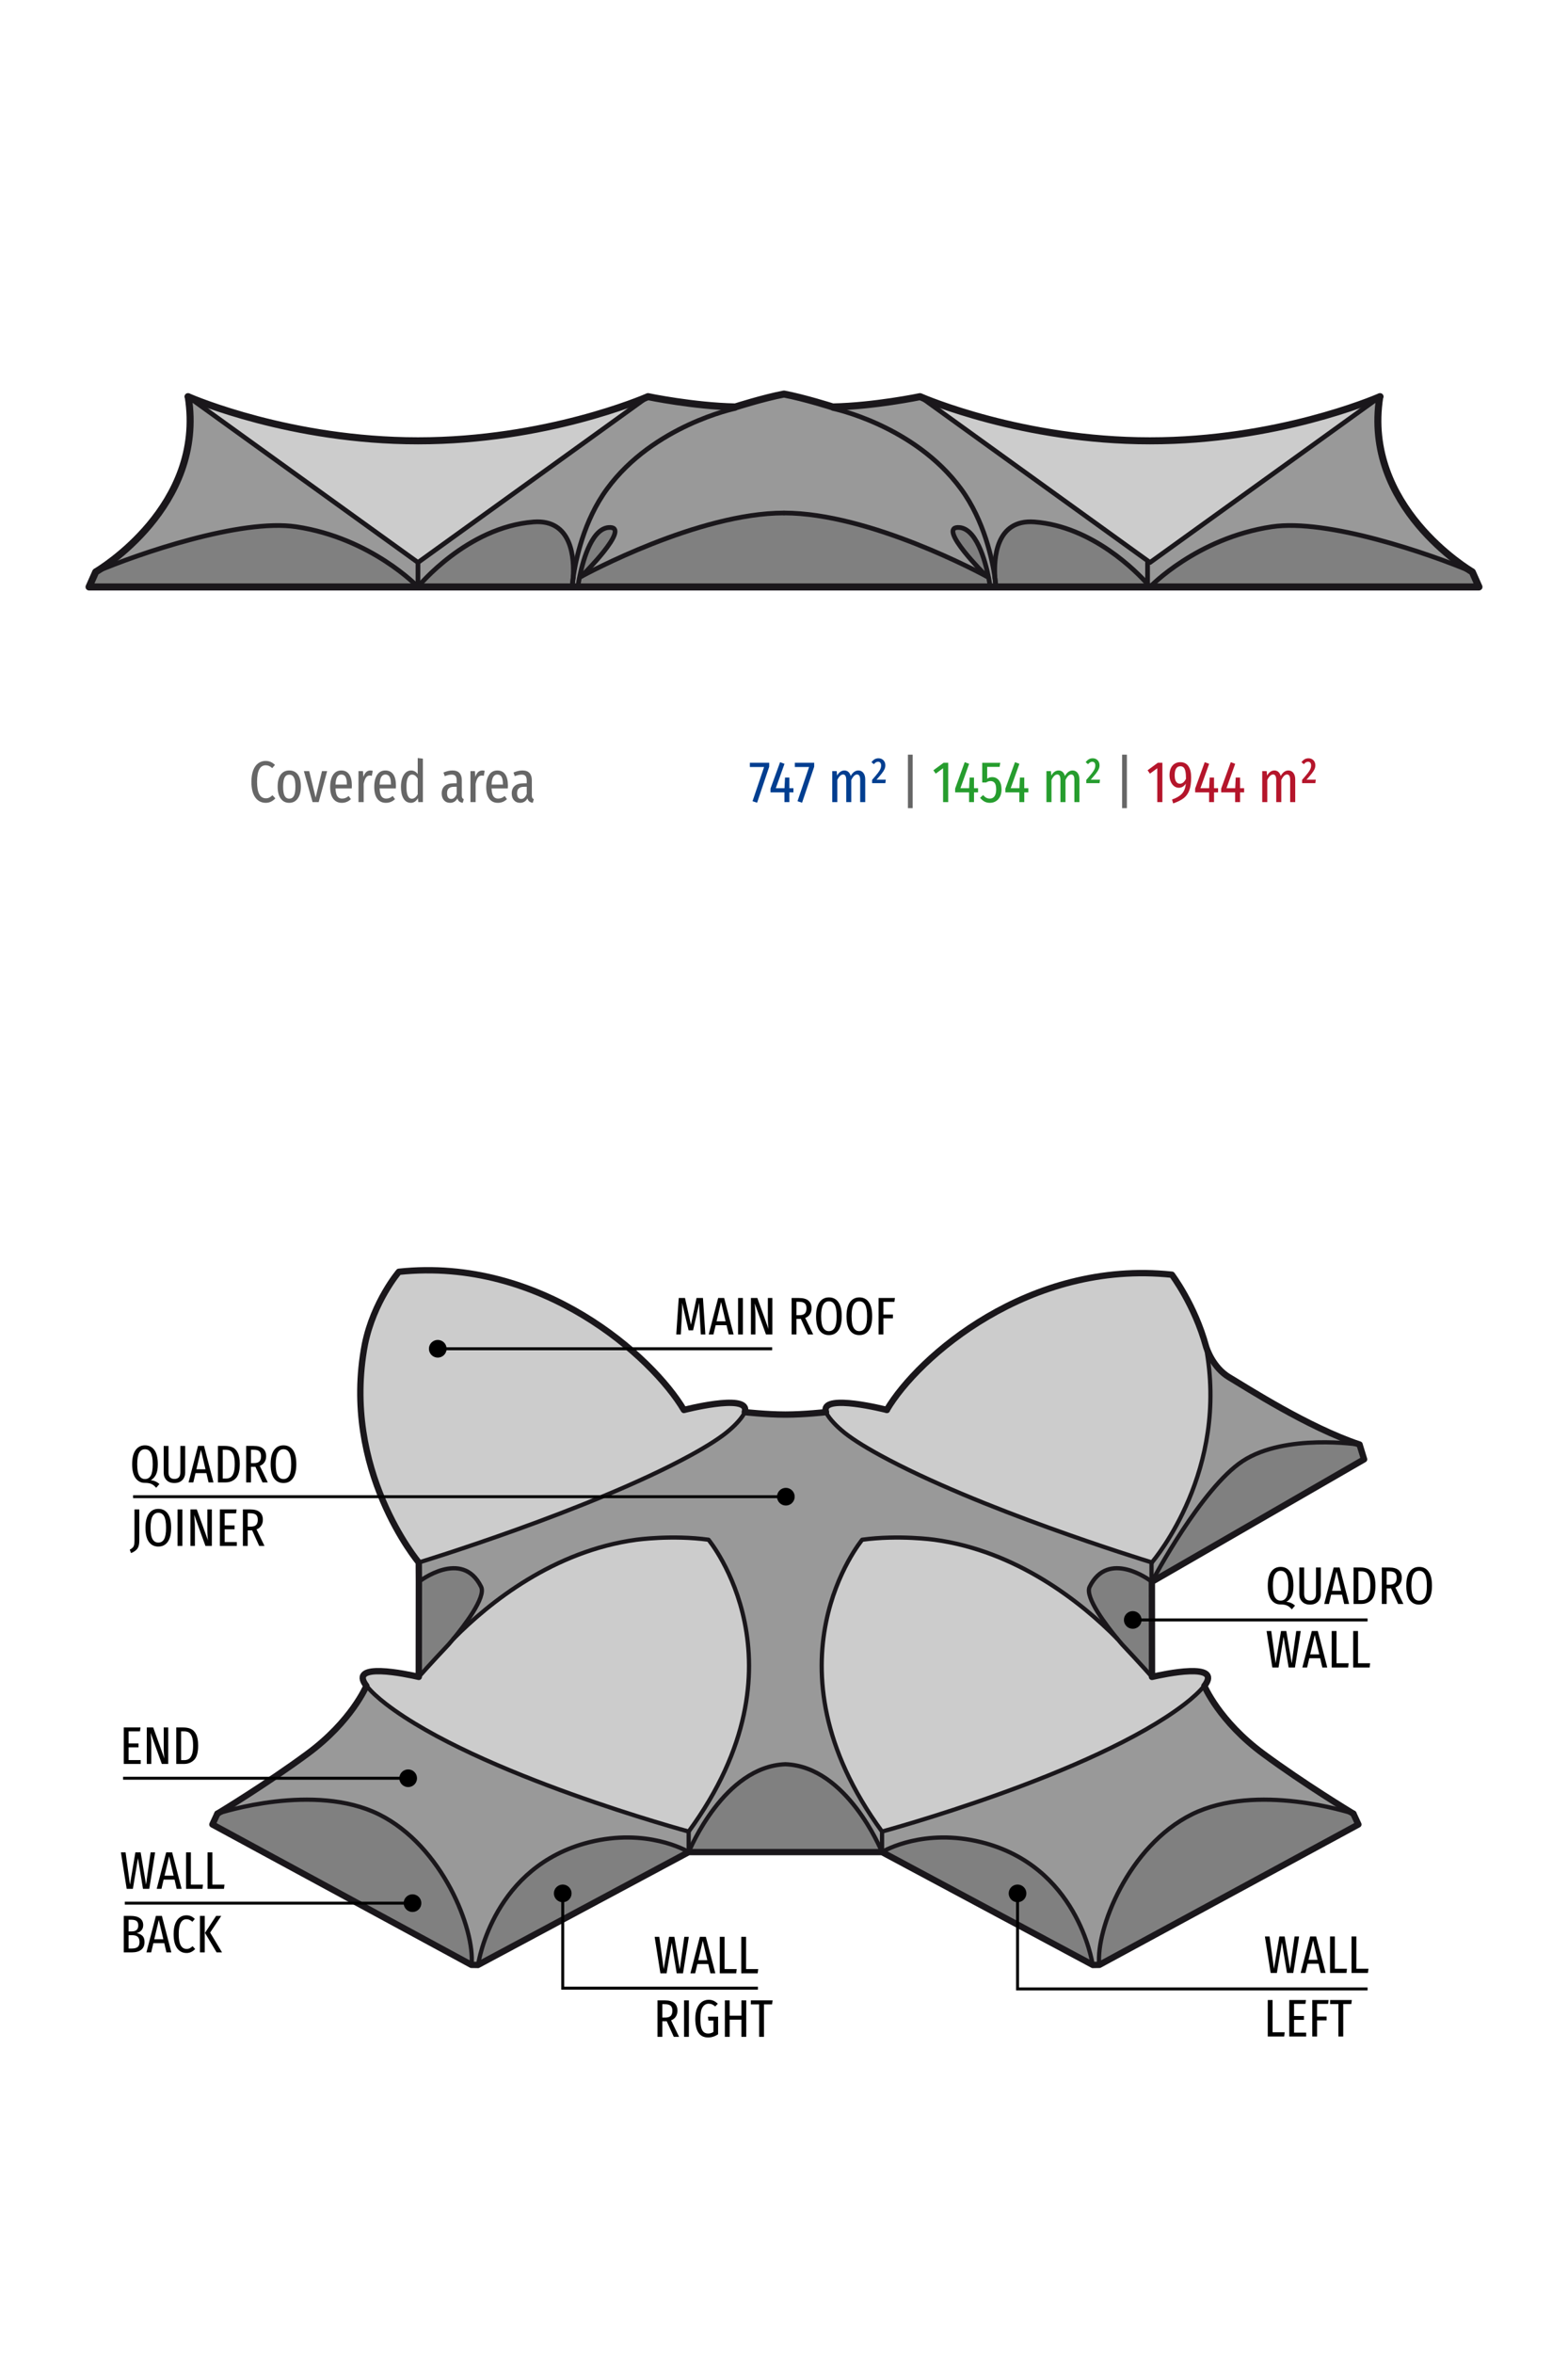 <?xml version="1.0" encoding="utf-8"?>
<!-- Generator: Adobe Illustrator 17.0.0, SVG Export Plug-In . SVG Version: 6.00 Build 0)  -->
<!DOCTYPE svg PUBLIC "-//W3C//DTD SVG 1.1//EN" "http://www.w3.org/Graphics/SVG/1.1/DTD/svg11.dtd">
<svg version="1.1" id="object_x5F_1" xmlns="http://www.w3.org/2000/svg" xmlns:xlink="http://www.w3.org/1999/xlink" x="0px"
	 y="0px" width="400px" height="600px" viewBox="0 0 400 600" enable-background="new 0 0 400 600" xml:space="preserve">
<g id="XMLID_18_">
	<g>
		<path fill="#808080" d="M375.59,145.842l1.695,3.825h-83.91c0,0,11.88-12.45,31.065-15.345c14.13-2.13,40.44,6.93,51.135,11.505
			C375.59,145.842,375.59,145.842,375.59,145.842z"/>
		<path fill="#CCCCCC" d="M351.98,101.172c0,0.015,0,0.015,0,0.03l-58.605,42.225l-0.42-0.3l-58.215-41.97
			c0.96,0.42,26.07,11.25,58.575,11.25h0.12C325.565,112.407,350.45,101.832,351.98,101.172z"/>
		<path fill="#999999" d="M293.375,143.427l58.605-42.225c-4.41,27.96,22.8,44.16,23.595,44.625
			c-10.695-4.575-37.005-13.635-51.135-11.505c-19.185,2.895-31.065,15.345-31.065,15.345v-0.03c0,0-0.21-0.255-0.63-0.72v-5.49
			l0.21-0.3L293.375,143.427z"/>
		<path fill="#808080" d="M292.745,148.917c0.42,0.465,0.63,0.72,0.63,0.72v0.03h-39.3c0,0,0-0.03-0.015-0.075
			c-0.015-0.24-0.075-1.005-0.24-2.16c-0.015-0.045-0.015-0.105-0.015-0.15c-0.3-4.71,0.165-14.94,10.08-14.19
			C278.735,134.232,290.06,145.902,292.745,148.917z"/>
		<path fill="#999999" d="M234.74,101.157l58.215,41.97l-0.21,0.3v5.49c-2.685-3.015-14.01-14.685-28.86-15.825
			c-9.915-0.75-10.38,9.48-10.08,14.19c-0.66-4.5-2.7-14.505-8.655-22.62c-11.895-16.215-32.7-20.52-32.7-20.52l-0.015-0.375
			c10.59-0.195,22.275-2.625,22.275-2.625S234.725,101.142,234.74,101.157z"/>
		<path fill="#999999" d="M254.06,149.592v0.075h-1.455c0,0-0.12-0.945-0.405-2.37c-0.87-4.32-3.21-13.035-7.95-12.795
			c-4.8,0.24,6.84,11.865,7.44,12.465c-1.065-0.57-29.79-16.155-51.69-16.155c-21.885,0-50.61,15.585-51.675,16.155
			c0.6-0.6,12.225-12.225,7.425-12.465c-4.59-0.225-6.93,7.98-7.845,12.405c-0.345,1.635-0.495,2.76-0.495,2.76h-1.455v-0.075
			c0,0,0.15-0.855,0.24-2.16c0-0.045,0.015-0.105,0.015-0.15c0.66-4.5,2.685-14.505,8.655-22.62c11.88-16.215,32.7-20.52,32.7-20.52
			l0.015-0.375c0,0,7.23-2.31,12.42-3.285c5.19,0.975,12.435,3.285,12.435,3.285l0.015,0.375c0,0,20.805,4.305,32.7,20.52
			c5.955,8.115,7.995,18.12,8.655,22.62c0,0.045,0,0.105,0.015,0.15C253.91,148.737,254.06,149.592,254.06,149.592z"/>
		<path fill="#808080" d="M252.605,149.667H147.41c0,0,0.15-1.125,0.495-2.76l0.39,0.09c0,0,0.015,0,0.03-0.03
			c1.065-0.57,29.79-16.155,51.675-16.155c21.9,0,50.625,15.585,51.69,16.155c0,0,0,0.015,0.015,0.015
			c0.015,0.015,0.015,0.015,0.015,0.015l0.48,0.3C252.485,148.722,252.605,149.667,252.605,149.667z"/>
		<path fill="#808080" d="M252.2,147.297l-0.48-0.3c0,0,0,0-0.015-0.015c-0.015,0-0.015-0.015-0.015-0.015
			c-0.6-0.6-12.24-12.225-7.44-12.465C248.99,134.262,251.33,142.977,252.2,147.297z"/>
		<path fill="#999999" d="M187.58,103.767l-0.015,0.375c0,0-20.82,4.305-32.7,20.52c-5.97,8.115-7.995,18.12-8.655,22.62
			c0.3-4.71-0.165-14.94-10.08-14.19c-17.07,1.305-29.505,16.545-29.505,16.545v-6.21l58.65-42.27
			c0.015-0.015,0.03-0.015,0.03-0.015S176.99,103.572,187.58,103.767z"/>
		<path fill="#CCCCCC" d="M165.275,101.157l-58.65,42.27l-58.605-42.24v-0.015c1.335,0.585,26.295,11.235,58.545,11.235h0.12
			C139.205,112.407,164.315,101.577,165.275,101.157z"/>
		<path fill="#808080" d="M155.75,134.502c4.8,0.24-6.825,11.865-7.425,12.465c-0.015,0.03-0.03,0.03-0.03,0.03l-0.39-0.09
			C148.82,142.482,151.16,134.277,155.75,134.502z"/>
		<path fill="#808080" d="M136.13,133.092c9.915-0.75,10.38,9.48,10.08,14.19c0,0.045-0.015,0.105-0.015,0.15
			c-0.165,1.155-0.225,1.92-0.24,2.16c-0.015,0.045-0.015,0.075-0.015,0.075h-39.315v-0.03
			C106.625,149.637,119.06,134.397,136.13,133.092z"/>
		<path fill="#999999" d="M106.625,149.637v0.03c0,0-11.865-12.45-31.05-15.345c-14.145-2.13-40.455,6.93-51.15,11.505
			c0.795-0.465,28.005-16.68,23.595-44.64l58.605,42.24V149.637z"/>
		<path fill="#808080" d="M106.625,149.667h-83.91l1.695-3.825c0,0,0,0,0.015-0.015c10.695-4.575,37.005-13.635,51.15-11.505
			C94.76,137.217,106.625,149.667,106.625,149.667z"/>
	</g>
	<g>
		<polyline fill="none" stroke="#1A171B" stroke-width="1.2" stroke-linecap="round" stroke-linejoin="round" points="
			47.99,101.157 48.02,101.187 106.625,143.427 165.275,101.157 		"/>
		
			<line fill="none" stroke="#1A171B" stroke-width="1.2" stroke-linecap="round" stroke-linejoin="round" x1="106.625" y1="143.427" x2="106.625" y2="149.637"/>
		<path fill="none" stroke="#1A171B" stroke-width="1.2" stroke-linecap="round" stroke-linejoin="round" d="M148.295,146.997
			c0,0,0.015,0,0.03-0.03c1.065-0.57,29.79-16.155,51.675-16.155"/>
		<path fill="none" stroke="#1A171B" stroke-width="1.2" stroke-linecap="round" stroke-linejoin="round" d="M147.41,149.667
			c0,0,0.15-1.125,0.495-2.76c0.915-4.425,3.255-12.63,7.845-12.405c4.8,0.24-6.825,11.865-7.425,12.465"/>
		<path fill="none" stroke="#1A171B" stroke-width="1.2" stroke-linecap="round" stroke-linejoin="round" d="M146.195,147.432
			c-0.09,1.305-0.24,2.16-0.24,2.16v0.075"/>
		<path fill="none" stroke="#1A171B" stroke-width="1.2" stroke-linecap="round" stroke-linejoin="round" d="M24.425,145.827
			c10.695-4.575,37.005-13.635,51.15-11.505c19.185,2.895,31.05,15.345,31.05,15.345v-0.03c0,0,12.435-15.24,29.505-16.545
			c9.915-0.75,10.38,9.48,10.08,14.19"/>
		<polyline fill="none" stroke="#1A171B" stroke-width="1.2" stroke-linecap="round" stroke-linejoin="round" points="
			352.025,101.157 351.98,101.202 293.375,143.427 292.955,143.127 234.74,101.157 		"/>
		<polyline fill="none" stroke="#1A171B" stroke-width="1.2" stroke-linecap="round" stroke-linejoin="round" points="
			292.745,143.427 292.745,148.917 292.745,149.637 		"/>
		<path fill="none" stroke="#1A171B" stroke-width="1.2" stroke-linecap="round" stroke-linejoin="round" d="M251.72,146.997
			c0,0,0,0-0.015-0.015c-0.015,0-0.015-0.015-0.015-0.015c-1.065-0.57-29.79-16.155-51.69-16.155"/>
		<path fill="none" stroke="#1A171B" stroke-width="1.2" stroke-linecap="round" stroke-linejoin="round" d="M252.605,149.667
			c0,0-0.12-0.945-0.405-2.37c-0.87-4.32-3.21-13.035-7.95-12.795c-4.8,0.24,6.84,11.865,7.44,12.465"/>
		<path fill="none" stroke="#1A171B" stroke-width="1.2" stroke-linecap="round" stroke-linejoin="round" d="M253.82,147.432
			c0.09,1.305,0.24,2.16,0.24,2.16v0.075"/>
		<path fill="none" stroke="#1A171B" stroke-width="1.2" stroke-linecap="round" stroke-linejoin="round" d="M375.575,145.827
			c-10.695-4.575-37.005-13.635-51.135-11.505c-19.185,2.895-31.065,15.345-31.065,15.345v-0.03c0,0-0.21-0.255-0.63-0.72
			c-2.685-3.015-14.01-14.685-28.86-15.825c-9.915-0.75-10.38,9.48-10.08,14.19"/>
		<path fill="none" stroke="#1A171B" stroke-width="1.8" stroke-linecap="round" stroke-linejoin="round" d="M293.375,149.667h83.91
			l-1.695-3.825c0,0,0,0-0.015-0.015c-0.795-0.465-28.005-16.665-23.595-44.625c0-0.015,0-0.015,0-0.03v-0.015h0.045l0.03-0.015
			c0,0-0.015,0-0.03,0.015c-0.015,0-0.03,0.015-0.045,0.015c-1.53,0.66-26.415,11.235-58.545,11.235h-0.12
			c-32.505,0-57.615-10.83-58.575-11.25c-0.015-0.015-0.03-0.015-0.03-0.015s-11.685,2.43-22.275,2.625c0,0-7.245-2.31-12.435-3.285
			c-5.19,0.975-12.42,3.285-12.42,3.285c-10.59-0.195-22.275-2.625-22.275-2.625s-0.015,0-0.03,0.015
			c-0.96,0.42-26.07,11.25-58.59,11.25h-0.12c-32.25,0-57.21-10.65-58.545-11.235c-0.015-0.015-0.03-0.015-0.03-0.015
			c-0.015-0.015-0.03-0.015-0.03-0.015l0.03,0.015h0.03v0.015v0.015c4.41,27.96-22.8,44.175-23.595,44.64
			c-0.015,0.015-0.015,0.015-0.015,0.015l-1.695,3.825h83.91h39.315h0.015h1.455h105.195h1.455h0.015H293.375z"/>
		<path fill="none" stroke="#1A171B" stroke-width="1.2" stroke-linecap="round" stroke-linejoin="round" d="M187.565,104.142
			c0,0-20.82,4.305-32.7,20.52c-5.97,8.115-7.995,18.12-8.655,22.62c0,0.045-0.015,0.105-0.015,0.15
			c-0.165,1.155-0.225,1.92-0.24,2.16c-0.015,0.045-0.015,0.075-0.015,0.075"/>
		<path fill="none" stroke="#1A171B" stroke-width="1.2" stroke-linecap="round" stroke-linejoin="round" d="M212.45,104.142
			c0,0,20.805,4.305,32.7,20.52c5.955,8.115,7.995,18.12,8.655,22.62c0,0.045,0,0.105,0.015,0.15c0.165,1.155,0.225,1.92,0.24,2.16
			c0.015,0.045,0.015,0.075,0.015,0.075"/>
	</g>
</g>
<g id="XMLID_9_">
	<g>
		<path fill="#808080" d="M346.835,368.376l1.147,3.74l-54.135,31.226c0.378-0.742,12.69-23.895,23.152-30.766
			c10.868-7.128,29.822-4.199,29.822-4.199h0.014V368.376z"/>
		<path fill="#999999" d="M293.847,398.413c0.824-0.958,19.764-23.544,13.77-55.026l0.054-0.013c0.189,0.594,1.755,5.359,5.9,7.83
			c4.441,2.619,20.047,12.731,33.264,17.145v0.027h-0.014c0,0-18.954-2.93-29.822,4.199c-10.462,6.871-22.775,30.024-23.152,30.766
			c-0.013,0-0.013,0-0.013,0l-0.054-0.054l-0.027-0.013v-4.846v-0.041C293.793,398.4,293.82,398.413,293.847,398.413z"/>
		<path fill="#808080" d="M345.255,462.484l1.269,2.74l-66.069,35.802h-0.04c-0.905-8.991,7.425-30.334,23.638-38.38
			c16.484-8.154,40.203-0.5,41.175-0.175C345.242,462.484,345.255,462.484,345.255,462.484z"/>
		<path fill="#999999" d="M322.305,447.229c10.422,7.682,22.262,14.836,22.923,15.242c-0.972-0.324-24.691-7.979-41.175,0.175
			c-16.214,8.046-24.543,29.39-23.638,38.38l-1.634,0.027l-0.04-0.027c-0.148-0.999-3.996-25.164-28.363-31.266
			c-14.553-3.659-24.651,2.065-25.367,2.484v-5.211c0,0,53.878-14.553,77.247-32.535c1.877-1.445,3.956-3.294,4.954-4.671
			l0.054,0.04c-0.013,0.014-0.013,0.014-0.027,0.027C307.239,429.895,310.952,438.873,322.305,447.229z"/>
		<path fill="#CCCCCC" d="M226.226,359.52l0.013-0.027c8.006-13.568,36.355-38.299,72.711-34.452c0,0,5.819,7.668,8.708,18.279
			c0,0,0,0.027,0.013,0.054l-0.054,0.013c5.994,31.482-12.947,54.068-13.77,55.026c-0.027,0-0.054-0.013-0.094-0.027
			c-2.592-0.797-44.375-13.716-69.215-27.297c-4.482-2.443-7.87-4.63-9.882-6.399c-1.958-1.674-3.456-3.443-3.942-4.604
			c-0.054-0.175-0.094-0.337-0.108-0.486C210.255,355.47,225.645,359.385,226.226,359.52z"/>
		<path fill="#CCCCCC" d="M293.874,427.6c3.01-0.702,18.117-3.929,13.392,2.268l-0.054-0.04c-0.999,1.377-3.078,3.227-4.954,4.671
			c-23.368,17.982-77.247,32.535-77.247,32.535c-31.387-42.862-5.062-74.412-5.062-74.412c9.302-1.269,18.401,0,18.401,0
			c21.033,2.849,37.462,15.903,46.683,25.258c0.742,0.891,1.228,1.445,1.228,1.445C290.823,424.144,293.874,427.6,293.874,427.6z"/>
		<path fill="#808080" d="M293.753,403.273l0.027,0.013l0.054,0.054c0,0,0,0,0.013,0l0.027,24.26c0,0-3.051-3.456-7.614-8.276
			c0,0-0.486-0.554-1.228-1.445c-2.605-3.146-8.384-10.584-7.061-13.257C282.683,395.119,293.105,402.774,293.753,403.273z"/>
		<path fill="#999999" d="M293.753,398.427v4.846c-0.648-0.5-11.07-8.154-15.782,1.35c-1.323,2.673,4.455,10.112,7.061,13.257
			c-9.221-9.355-25.65-22.41-46.683-25.258c0,0-9.099-1.269-18.401,0c0,0-26.325,31.549,5.062,74.412v5.211l-0.013,0.013
			c-0.27-0.661-9.032-21.776-24.597-22.383h-0.094c-15.566,0.607-24.34,21.721-24.611,22.383l-0.014-0.013v-5.211
			c31.387-42.862,5.062-74.412,5.062-74.412c-9.288-1.269-18.387,0-18.387,0c-21.047,2.849-37.463,15.903-46.683,25.258
			c2.605-3.146,8.383-10.584,7.061-13.257c-4.86-9.801-15.809-1.336-15.809-1.336h-0.067l-0.027-4.86
			c0,0,43.686-13.325,69.336-27.338c4.468-2.443,7.87-4.63,9.882-6.399c1.958-1.674,3.456-3.443,3.942-4.604
			c0,0,5.535,0.621,10.26,0.621h0.054h0.013h0.054h0.04h0.041c4.725,0,10.26-0.621,10.26-0.621c0.486,1.161,1.984,2.93,3.942,4.604
			c2.012,1.768,5.4,3.956,9.882,6.399c24.84,13.581,66.622,26.5,69.215,27.297v0.041H293.753z"/>
		<path fill="#808080" d="M278.741,501.027l-53.73-28.755v-0.027c0.715-0.419,10.814-6.143,25.367-2.484
			C274.745,475.863,278.592,500.028,278.741,501.027z"/>
		<path fill="#808080" d="M224.997,472.258c-0.014,0.013-0.027,0.013-0.027,0.013h-24.543h-0.081h-0.068h-24.557
			c0,0-0.013,0-0.027-0.013c0.27-0.661,9.045-21.776,24.611-22.383h0.094C215.966,450.483,224.727,471.597,224.997,472.258z"/>
		<path fill="#CCCCCC" d="M174.467,359.533c0,0,15.984-4.145,15.619,0.068c-0.013,0.148-0.04,0.31-0.094,0.486
			c-0.486,1.161-1.984,2.93-3.942,4.604c-2.011,1.768-5.413,3.956-9.882,6.399c-25.65,14.013-69.336,27.338-69.336,27.338
			s-19.858-23.571-13.743-55.647c2.228-10.948,8.667-18.481,8.667-18.481C138.111,320.451,166.448,345.952,174.467,359.533z"/>
		<path fill="#CCCCCC" d="M93.521,429.855l-0.054,0.041c-4.806-6.237,10.354-2.997,13.365-2.295c0,0,3.051-3.456,7.614-8.276
			c0,0,0.486-0.554,1.229-1.445c9.221-9.355,25.636-22.41,46.683-25.258c0,0,9.099-1.269,18.387,0c0,0,26.325,31.549-5.062,74.412
			c0,0-53.865-14.553-77.233-32.535C96.585,433.068,94.52,431.232,93.521,429.855z"/>
		<path fill="#808080" d="M175.682,472.245v0.027l-53.716,28.755c0.148-0.999,3.982-25.164,28.364-31.266
			C164.882,466.102,174.98,471.826,175.682,472.245z"/>
		<path fill="#999999" d="M175.682,467.034v5.211c-0.702-0.419-10.8-6.143-25.353-2.484c-24.381,6.102-28.215,30.267-28.364,31.266
			l-0.04,0.027l-1.633-0.027c0.904-8.991-7.425-30.334-23.639-38.38c-16.483-8.154-40.203-0.5-41.175-0.175
			c0.661-0.405,12.501-7.56,22.923-15.242c11.354-8.357,15.066-17.334,15.066-17.334l0.054-0.041
			c0.999,1.377,3.064,3.213,4.927,4.644C121.817,452.481,175.682,467.034,175.682,467.034z"/>
		<path fill="#808080" d="M122.735,404.623c1.323,2.673-4.455,10.112-7.061,13.257c-0.743,0.891-1.229,1.445-1.229,1.445
			c-4.563,4.819-7.614,8.276-7.614,8.276l0.027-24.26v-0.054h0.067C106.926,403.287,117.875,394.822,122.735,404.623z"/>
		<path fill="#808080" d="M96.653,462.646c16.214,8.046,24.543,29.39,23.639,38.38h-0.041l-66.069-35.802l1.269-2.74
			c0,0,0.014,0,0.027-0.013C56.45,462.147,80.169,454.492,96.653,462.646z"/>
	</g>
	<g>
		<path fill="none" stroke="#1A171B" stroke-width="1.08" stroke-linecap="round" stroke-linejoin="round" d="M210.714,360.087
			c0.486,1.161,1.984,2.93,3.942,4.604c2.012,1.768,5.4,3.956,9.882,6.399c24.84,13.581,66.622,26.5,69.215,27.297
			c0.04,0.014,0.067,0.027,0.094,0.027c0.014,0.013,0.027,0.013,0.027,0.013"/>
		<path fill="none" stroke="#1A171B" stroke-width="1.08" stroke-linecap="round" stroke-linejoin="round" d="M293.874,427.6
			c0,0-3.051-3.456-7.614-8.276c0,0-0.486-0.554-1.228-1.445c-2.605-3.146-8.384-10.584-7.061-13.257
			c4.712-9.504,15.134-1.849,15.782-1.35"/>
		<path fill="none" stroke="#1A171B" stroke-width="1.08" stroke-linecap="round" stroke-linejoin="round" d="M285.032,417.88
			c-9.221-9.355-25.65-22.41-46.683-25.258c0,0-9.099-1.269-18.401,0c0,0-26.325,31.549,5.062,74.412
			c0,0,53.878-14.553,77.247-32.535c1.877-1.445,3.956-3.294,4.954-4.671"/>
		<polyline fill="none" stroke="#1A171B" stroke-width="1.08" stroke-linecap="round" stroke-linejoin="round" points="
			225.011,472.272 225.011,472.245 225.011,467.034 		"/>
		<path fill="none" stroke="#1A171B" stroke-width="1.08" stroke-linecap="round" stroke-linejoin="round" d="M280.415,501.027
			c-0.905-8.991,7.425-30.334,23.638-38.38c16.484-8.154,40.203-0.5,41.175-0.175"/>
		<path fill="none" stroke="#1A171B" stroke-width="1.08" stroke-linecap="round" stroke-linejoin="round" d="M224.97,472.272
			c0,0,0.014,0,0.027-0.013l0.013-0.013c0.715-0.419,10.814-6.143,25.367-2.484c24.367,6.102,28.215,30.267,28.363,31.266
			c0,0.013,0,0.027,0,0.027h0.04"/>
		<path fill="none" stroke="#1A171B" stroke-width="1.08" stroke-linecap="round" stroke-linejoin="round" d="M189.992,360.087
			c-0.486,1.161-1.984,2.93-3.942,4.604c-2.011,1.768-5.413,3.956-9.882,6.399c-25.65,14.013-69.336,27.338-69.336,27.338"/>
		<path fill="none" stroke="#1A171B" stroke-width="1.08" stroke-linecap="round" stroke-linejoin="round" d="M106.832,427.6
			c0,0,3.051-3.456,7.614-8.276c0,0,0.486-0.554,1.229-1.445c2.605-3.146,8.383-10.584,7.061-13.257
			c-4.86-9.801-15.809-1.336-15.809-1.336"/>
		<path fill="none" stroke="#1A171B" stroke-width="1.08" stroke-linecap="round" stroke-linejoin="round" d="M115.674,417.88
			c9.221-9.355,25.636-22.41,46.683-25.258c0,0,9.099-1.269,18.387,0c0,0,26.325,31.549-5.062,74.412
			c0,0-53.865-14.553-77.233-32.535c-1.863-1.431-3.928-3.267-4.927-4.644c-0.014-0.013-0.027-0.013-0.027-0.027"/>
		<polyline fill="none" stroke="#1A171B" stroke-width="1.08" stroke-linecap="round" stroke-linejoin="round" points="
			175.682,472.272 175.682,472.245 175.682,467.034 		"/>
		<path fill="none" stroke="#1A171B" stroke-width="1.08" stroke-linecap="round" stroke-linejoin="round" d="M120.291,501.027
			c0.904-8.991-7.425-30.334-23.639-38.38c-16.483-8.154-40.203-0.5-41.175-0.175"/>
		<path fill="none" stroke="#1A171B" stroke-width="1.08" stroke-linecap="round" stroke-linejoin="round" d="M175.722,472.272
			c0,0-0.013,0-0.027-0.013l-0.014-0.013c-0.702-0.419-10.8-6.143-25.353-2.484c-24.381,6.102-28.215,30.267-28.364,31.266
			c0,0.013,0,0.027,0,0.027h-0.04"/>
		<path fill="none" stroke="#1A171B" stroke-width="1.08" stroke-linecap="round" stroke-linejoin="round" d="M175.682,472.272
			c0,0,0,0,0.014-0.013c0.27-0.661,9.045-21.776,24.611-22.383h0.094c15.565,0.607,24.327,21.721,24.597,22.383
			c0.013,0.013,0.013,0.013,0.013,0.013"/>
		<path fill="none" stroke="#1A171B" stroke-width="1.62" stroke-linecap="round" stroke-linejoin="round" d="M345.228,462.471
			c-0.661-0.405-12.501-7.56-22.923-15.242c-11.354-8.357-15.066-17.334-15.066-17.334c0.014-0.013,0.014-0.013,0.027-0.027
			c4.725-6.196-10.382-2.97-13.392-2.268l-0.027-24.26l54.135-31.226l-1.147-3.74v-0.027c-13.217-4.414-28.823-14.526-33.264-17.145
			c-4.145-2.47-5.711-7.236-5.9-7.83c-0.013-0.027-0.013-0.054-0.013-0.054c-2.889-10.611-8.708-18.279-8.708-18.279
			c-36.355-3.848-64.705,20.884-72.711,34.452"/>
		<path fill="none" stroke="#1A171B" stroke-width="1.08" stroke-linecap="round" stroke-linejoin="round" d="M345.255,462.484
			c0,0-0.013,0-0.027-0.013"/>
		<polyline fill="none" stroke="#1A171B" stroke-width="1.62" stroke-linecap="round" stroke-linejoin="round" points="
			55.451,462.484 54.182,465.225 120.251,501.027 120.291,501.027 121.925,501.054 121.965,501.027 175.682,472.272 
			175.722,472.272 200.279,472.272 200.346,472.272 200.427,472.272 224.97,472.272 225.011,472.272 278.741,501.027 
			278.781,501.054 280.415,501.027 280.455,501.027 346.524,465.225 345.255,462.484 		"/>
		<path fill="none" stroke="#1A171B" stroke-width="1.08" stroke-linecap="round" stroke-linejoin="round" d="M55.478,462.471
			c-0.014,0.013-0.027,0.013-0.027,0.013"/>
		<path fill="none" stroke="#1A171B" stroke-width="1.62" stroke-linecap="round" stroke-linejoin="round" d="M226.239,359.533
			c0,0,0,0-0.013-0.013c-0.581-0.135-15.971-4.05-15.62,0.081c0.014,0.148,0.054,0.31,0.108,0.486c0,0-5.535,0.621-10.26,0.621
			h-0.041h-0.04h-0.054h-0.013h-0.054c-4.725,0-10.26-0.621-10.26-0.621c0.054-0.175,0.081-0.337,0.094-0.486
			c0.365-4.212-15.619-0.068-15.619-0.068c-8.019-13.581-36.355-39.083-72.711-35.235c0,0-6.439,7.533-8.667,18.481
			c-6.115,32.076,13.743,55.647,13.743,55.647l0.027,4.86v0.054l-0.027,24.26c-3.01-0.702-18.171-3.942-13.365,2.295
			c0,0-3.713,8.977-15.066,17.334c-10.422,7.682-22.262,14.836-22.923,15.242"/>
		<path fill="none" stroke="#1A171B" stroke-width="1.08" stroke-linecap="round" stroke-linejoin="round" d="M293.834,398.44
			c0,0,0.013-0.013,0.013-0.027c0.824-0.958,19.764-23.544,13.77-55.026c0-0.013,0-0.013,0-0.027"/>
		<path fill="none" stroke="#1A171B" stroke-width="1.08" stroke-linecap="round" stroke-linejoin="round" d="M293.753,403.273
			l0.027,0.013l0.054,0.054c0,0,0,0,0.013,0c0.378-0.742,12.69-23.895,23.152-30.766c10.868-7.128,29.822-4.199,29.822-4.199"/>
		<polyline fill="none" stroke="#1A171B" stroke-width="1.08" stroke-linecap="round" stroke-linejoin="round" points="
			293.753,403.287 293.753,403.273 293.753,398.427 		"/>
	</g>
</g>
<g>
	<path fill="#666666" d="M69.044,194.284c0.37,0.165,0.74,0.417,1.11,0.757l-0.705,0.825c-0.28-0.25-0.55-0.433-0.81-0.547
		c-0.26-0.115-0.545-0.173-0.855-0.173c-1.47,0-2.205,1.405-2.205,4.215c0,2.8,0.75,4.2,2.25,4.2c0.34,0,0.637-0.068,0.892-0.203
		c0.255-0.135,0.518-0.327,0.788-0.577l0.735,0.795c-0.3,0.33-0.655,0.603-1.065,0.817s-0.87,0.322-1.38,0.322
		c-1.11,0-1.998-0.449-2.663-1.35s-0.998-2.235-0.998-4.005c0-1.189,0.158-2.183,0.473-2.978s0.745-1.385,1.29-1.77
		s1.163-0.578,1.853-0.578C68.244,194.037,68.674,194.119,69.044,194.284z"/>
	<path fill="#666666" d="M75.981,197.509c0.515,0.694,0.772,1.718,0.772,3.067c0,1.271-0.263,2.277-0.788,3.022
		s-1.252,1.117-2.183,1.117c-0.93,0-1.655-0.364-2.175-1.095c-0.52-0.729-0.78-1.74-0.78-3.03c0-1.329,0.26-2.35,0.78-3.06
		c0.52-0.71,1.25-1.065,2.19-1.065S75.466,196.814,75.981,197.509z M72.614,198.245c-0.26,0.475-0.39,1.257-0.39,2.347
		c0,1.08,0.13,1.86,0.39,2.34c0.26,0.48,0.65,0.721,1.17,0.721c0.53,0,0.925-0.24,1.185-0.721c0.26-0.479,0.39-1.265,0.39-2.354
		c0-1.08-0.13-1.857-0.39-2.332c-0.26-0.476-0.65-0.713-1.17-0.713C73.269,197.532,72.874,197.769,72.614,198.245z"/>
	<path fill="#666666" d="M83.458,196.632l-2.16,7.905h-1.56l-2.22-7.905h1.365l1.635,6.735l1.62-6.735H83.458z"/>
	<path fill="#666666" d="M89.729,201.042h-4.14c0.04,0.95,0.197,1.62,0.473,2.01c0.275,0.391,0.667,0.585,1.177,0.585
		c0.33,0,0.625-0.052,0.885-0.157c0.26-0.104,0.53-0.272,0.81-0.502l0.585,0.795c-0.66,0.63-1.435,0.944-2.325,0.944
		c-0.94,0-1.67-0.347-2.19-1.042c-0.52-0.695-0.78-1.697-0.78-3.008c0-1.31,0.248-2.338,0.743-3.083s1.192-1.117,2.092-1.117
		c0.87,0,1.538,0.328,2.003,0.982c0.465,0.655,0.697,1.623,0.697,2.903C89.758,200.572,89.748,200.801,89.729,201.042z
		 M88.483,199.961c0-0.859-0.115-1.484-0.345-1.875c-0.23-0.39-0.59-0.585-1.08-0.585c-0.44,0-0.785,0.198-1.035,0.593
		c-0.25,0.395-0.395,1.053-0.435,1.973h2.895V199.961z"/>
	<path fill="#666666" d="M95.083,196.557l-0.225,1.275c-0.2-0.05-0.38-0.075-0.54-0.075c-0.39,0-0.71,0.176-0.96,0.525
		s-0.445,0.885-0.585,1.604v4.65h-1.32v-7.905h1.14l0.105,1.47c0.37-1.09,0.965-1.635,1.785-1.635
		C94.703,196.467,94.903,196.497,95.083,196.557z"/>
	<path fill="#666666" d="M100.979,201.042h-4.14c0.04,0.95,0.197,1.62,0.473,2.01c0.275,0.391,0.667,0.585,1.177,0.585
		c0.33,0,0.625-0.052,0.885-0.157c0.26-0.104,0.53-0.272,0.81-0.502l0.585,0.795c-0.66,0.63-1.435,0.944-2.325,0.944
		c-0.94,0-1.67-0.347-2.19-1.042c-0.52-0.695-0.78-1.697-0.78-3.008c0-1.31,0.248-2.338,0.743-3.083s1.192-1.117,2.092-1.117
		c0.87,0,1.538,0.328,2.003,0.982c0.465,0.655,0.697,1.623,0.697,2.903C101.009,200.572,100.999,200.801,100.979,201.042z
		 M99.734,199.961c0-0.859-0.115-1.484-0.345-1.875c-0.23-0.39-0.59-0.585-1.08-0.585c-0.44,0-0.785,0.198-1.035,0.593
		c-0.25,0.395-0.395,1.053-0.435,1.973h2.895V199.961z"/>
	<path fill="#666666" d="M107.879,193.452v11.085h-1.17l-0.09-1.005c-0.47,0.79-1.07,1.185-1.8,1.185
		c-0.82,0-1.447-0.362-1.882-1.087c-0.435-0.726-0.653-1.728-0.653-3.008c0-0.83,0.11-1.56,0.33-2.189
		c0.22-0.631,0.525-1.115,0.915-1.456c0.39-0.34,0.835-0.51,1.335-0.51c0.69,0,1.255,0.305,1.695,0.915v-4.08L107.879,193.452z
		 M106.559,202.542v-4.005c-0.41-0.68-0.885-1.02-1.425-1.02c-0.46,0-0.817,0.25-1.072,0.75c-0.255,0.501-0.383,1.275-0.383,2.325
		c0,2.051,0.465,3.075,1.395,3.075C105.644,203.667,106.139,203.292,106.559,202.542z"/>
	<path fill="#666666" d="M117.928,203.479c0.08,0.135,0.21,0.243,0.39,0.322l-0.285,0.915c-0.37-0.06-0.663-0.178-0.877-0.353
		c-0.215-0.175-0.368-0.437-0.458-0.787c-0.43,0.76-1.06,1.14-1.89,1.14c-0.65,0-1.167-0.217-1.552-0.652
		c-0.385-0.435-0.578-1.013-0.578-1.732c0-0.84,0.26-1.482,0.78-1.928c0.52-0.444,1.275-0.667,2.265-0.667h0.78v-0.72
		c0-0.521-0.103-0.9-0.308-1.141c-0.205-0.24-0.522-0.36-0.953-0.36c-0.51,0-1.105,0.135-1.785,0.405l-0.33-0.93
		c0.81-0.35,1.57-0.525,2.28-0.525c0.81,0,1.413,0.217,1.808,0.652s0.592,1.047,0.592,1.837v3.9
		C117.808,203.136,117.848,203.344,117.928,203.479z M116.503,202.466v-1.845h-0.63c-0.63,0-1.093,0.135-1.388,0.405
		c-0.295,0.27-0.442,0.685-0.442,1.245c0,0.479,0.09,0.842,0.27,1.087c0.18,0.245,0.435,0.368,0.765,0.368
		C115.698,203.727,116.173,203.306,116.503,202.466z"/>
	<path fill="#666666" d="M123.643,196.557l-0.225,1.275c-0.2-0.05-0.38-0.075-0.54-0.075c-0.39,0-0.71,0.176-0.96,0.525
		s-0.445,0.885-0.585,1.604v4.65h-1.32v-7.905h1.14l0.105,1.47c0.37-1.09,0.965-1.635,1.785-1.635
		C123.263,196.467,123.463,196.497,123.643,196.557z"/>
	<path fill="#666666" d="M129.538,201.042h-4.14c0.04,0.95,0.197,1.62,0.473,2.01c0.275,0.391,0.667,0.585,1.177,0.585
		c0.33,0,0.625-0.052,0.885-0.157c0.26-0.104,0.53-0.272,0.81-0.502l0.585,0.795c-0.66,0.63-1.435,0.944-2.325,0.944
		c-0.94,0-1.67-0.347-2.19-1.042c-0.52-0.695-0.78-1.697-0.78-3.008c0-1.31,0.248-2.338,0.743-3.083s1.192-1.117,2.092-1.117
		c0.87,0,1.538,0.328,2.003,0.982c0.465,0.655,0.697,1.623,0.697,2.903C129.568,200.572,129.558,200.801,129.538,201.042z
		 M128.293,199.961c0-0.859-0.115-1.484-0.345-1.875c-0.23-0.39-0.59-0.585-1.08-0.585c-0.44,0-0.785,0.198-1.035,0.593
		c-0.25,0.395-0.395,1.053-0.435,1.973h2.895V199.961z"/>
	<path fill="#666666" d="M135.793,203.479c0.08,0.135,0.21,0.243,0.39,0.322l-0.285,0.915c-0.37-0.06-0.663-0.178-0.877-0.353
		c-0.215-0.175-0.368-0.437-0.458-0.787c-0.43,0.76-1.06,1.14-1.89,1.14c-0.65,0-1.167-0.217-1.552-0.652
		c-0.385-0.435-0.578-1.013-0.578-1.732c0-0.84,0.26-1.482,0.78-1.928c0.52-0.444,1.275-0.667,2.265-0.667h0.78v-0.72
		c0-0.521-0.103-0.9-0.308-1.141c-0.205-0.24-0.522-0.36-0.953-0.36c-0.51,0-1.105,0.135-1.785,0.405l-0.33-0.93
		c0.81-0.35,1.57-0.525,2.28-0.525c0.81,0,1.413,0.217,1.808,0.652s0.592,1.047,0.592,1.837v3.9
		C135.673,203.136,135.713,203.344,135.793,203.479z M134.368,202.466v-1.845h-0.63c-0.63,0-1.093,0.135-1.388,0.405
		c-0.295,0.27-0.442,0.685-0.442,1.245c0,0.479,0.09,0.842,0.27,1.087c0.18,0.245,0.435,0.368,0.765,0.368
		C133.563,203.727,134.038,203.306,134.368,202.466z"/>
	<path fill="#003E90" d="M196.228,194.501v1.005l-3.09,9.18l-1.17-0.375l2.955-8.73h-3.631v-1.08H196.228z"/>
	<path fill="#003E90" d="M202.407,200.997v1.05h-1.035v2.49h-1.26v-2.49h-3.555v-0.96l2.444-6.735l1.125,0.42l-2.22,6.225h2.22
		l0.136-2.73h1.11v2.73H202.407z"/>
	<path fill="#003E90" d="M207.702,194.501v1.005l-3.09,9.18l-1.17-0.375l2.955-8.73h-3.631v-1.08H207.702z"/>
	<path fill="#003E90" d="M220.243,197.089c0.319,0.415,0.479,0.962,0.479,1.643v5.805h-1.29v-5.64c0-0.5-0.067-0.86-0.202-1.08
		c-0.135-0.22-0.333-0.33-0.593-0.33c-0.53,0-1.02,0.47-1.47,1.41v5.64h-1.29v-5.64c0-0.94-0.265-1.41-0.795-1.41
		c-0.28,0-0.548,0.125-0.803,0.375s-0.482,0.595-0.683,1.035v5.64h-1.29v-7.905h1.141l0.09,1.14c0.5-0.87,1.125-1.305,1.875-1.305
		c0.399,0,0.737,0.123,1.013,0.367c0.274,0.245,0.472,0.593,0.592,1.042c0.54-0.939,1.19-1.41,1.95-1.41
		C219.498,196.467,219.923,196.674,220.243,197.089z"/>
	<path fill="#003E90" d="M225.365,193.864c0.325,0.335,0.487,0.763,0.487,1.282c0,0.34-0.07,0.667-0.21,0.982
		c-0.14,0.315-0.362,0.67-0.667,1.065c-0.306,0.395-0.763,0.932-1.373,1.612h2.37l-0.12,0.9h-3.375v-0.84
		c0.68-0.78,1.17-1.365,1.47-1.755c0.301-0.39,0.513-0.728,0.638-1.013s0.188-0.592,0.188-0.922c0-0.29-0.067-0.518-0.202-0.683
		s-0.328-0.248-0.578-0.248c-0.2,0-0.382,0.05-0.547,0.15c-0.165,0.1-0.338,0.255-0.518,0.465l-0.615-0.495
		c0.25-0.34,0.52-0.593,0.811-0.758c0.289-0.165,0.619-0.247,0.989-0.247C224.623,193.362,225.04,193.529,225.365,193.864z"/>
	<path fill="#666666" d="M232.827,192.432v13.635h-1.215v-13.635H232.827z"/>
	<path fill="#269D2E" d="M241.887,194.501v10.035h-1.305v-8.64l-1.875,1.38l-0.601-0.855l2.61-1.92H241.887z"/>
	<path fill="#269D2E" d="M249.507,200.997v1.05h-1.035v2.49h-1.26v-2.49h-3.555v-0.96l2.444-6.735l1.125,0.42l-2.22,6.225h2.22
		l0.136-2.73h1.109v2.73H249.507z"/>
	<path fill="#269D2E" d="M254.996,195.552h-3.165v3c0.21-0.14,0.418-0.24,0.623-0.3c0.204-0.06,0.427-0.09,0.667-0.09
		c0.71,0,1.282,0.28,1.718,0.84c0.435,0.561,0.652,1.335,0.652,2.325c0,0.66-0.123,1.247-0.367,1.763
		c-0.245,0.515-0.593,0.915-1.043,1.2c-0.45,0.284-0.965,0.427-1.545,0.427c-0.53,0-0.99-0.104-1.38-0.314s-0.771-0.53-1.14-0.96
		l0.779-0.705c0.271,0.31,0.538,0.537,0.803,0.683c0.265,0.145,0.567,0.217,0.907,0.217c0.511,0,0.908-0.197,1.192-0.592
		c0.285-0.396,0.428-0.978,0.428-1.748c0-0.779-0.125-1.33-0.375-1.649c-0.25-0.32-0.6-0.48-1.05-0.48
		c-0.21,0-0.405,0.03-0.585,0.09c-0.18,0.061-0.37,0.15-0.57,0.271h-0.975v-5.025h4.604L254.996,195.552z"/>
	<path fill="#269D2E" d="M262.331,200.997v1.05h-1.035v2.49h-1.26v-2.49h-3.555v-0.96l2.444-6.735l1.125,0.42l-2.22,6.225h2.22
		l0.136-2.73h1.109v2.73H262.331z"/>
	<path fill="#269D2E" d="M274.886,197.089c0.319,0.415,0.479,0.962,0.479,1.643v5.805h-1.29v-5.64c0-0.5-0.067-0.86-0.202-1.08
		c-0.135-0.22-0.333-0.33-0.593-0.33c-0.53,0-1.02,0.47-1.47,1.41v5.64h-1.29v-5.64c0-0.94-0.265-1.41-0.795-1.41
		c-0.28,0-0.548,0.125-0.803,0.375s-0.482,0.595-0.683,1.035v5.64h-1.29v-7.905h1.141l0.09,1.14c0.5-0.87,1.125-1.305,1.875-1.305
		c0.399,0,0.737,0.123,1.013,0.367c0.274,0.245,0.472,0.593,0.592,1.042c0.54-0.939,1.19-1.41,1.95-1.41
		C274.141,196.467,274.565,196.674,274.886,197.089z"/>
	<path fill="#269D2E" d="M280.009,193.864c0.325,0.335,0.487,0.763,0.487,1.282c0,0.34-0.07,0.667-0.21,0.982
		c-0.14,0.315-0.362,0.67-0.667,1.065c-0.306,0.395-0.763,0.932-1.373,1.612h2.37l-0.12,0.9h-3.375v-0.84
		c0.68-0.78,1.17-1.365,1.47-1.755c0.301-0.39,0.513-0.728,0.638-1.013s0.188-0.592,0.188-0.922c0-0.29-0.067-0.518-0.202-0.683
		s-0.328-0.248-0.578-0.248c-0.2,0-0.382,0.05-0.547,0.15c-0.165,0.1-0.338,0.255-0.518,0.465l-0.615-0.495
		c0.25-0.34,0.52-0.593,0.811-0.758c0.289-0.165,0.619-0.247,0.989-0.247C279.267,193.362,279.684,193.529,280.009,193.864z"/>
	<path fill="#666666" d="M287.471,192.432v13.635h-1.215v-13.635H287.471z"/>
	<path fill="#B5152B" d="M296.53,194.501v10.035h-1.305v-8.64l-1.875,1.38l-0.601-0.855l2.61-1.92H296.53z"/>
	<path fill="#B5152B" d="M303.16,195.364c0.471,0.675,0.705,1.643,0.705,2.902c0,1.36-0.16,2.458-0.479,3.293
		c-0.32,0.835-0.808,1.5-1.463,1.995s-1.537,0.933-2.647,1.312l-0.285-0.99c1.11-0.38,1.95-0.877,2.521-1.492
		s0.899-1.468,0.99-2.558c-0.21,0.32-0.466,0.575-0.766,0.765c-0.3,0.19-0.64,0.285-1.02,0.285c-0.42,0-0.811-0.13-1.17-0.39
		c-0.36-0.26-0.65-0.635-0.87-1.125c-0.221-0.49-0.33-1.055-0.33-1.695c0-0.72,0.12-1.327,0.36-1.822
		c0.239-0.495,0.567-0.868,0.982-1.118c0.414-0.25,0.882-0.375,1.402-0.375C302,194.352,302.69,194.689,303.16,195.364z
		 M302.546,198.582c0-0.8-0.051-1.433-0.15-1.897s-0.255-0.797-0.465-0.998c-0.21-0.2-0.485-0.3-0.825-0.3
		c-0.46,0-0.815,0.19-1.064,0.57c-0.251,0.38-0.375,0.96-0.375,1.74c0,0.71,0.117,1.245,0.353,1.604
		c0.234,0.36,0.557,0.54,0.967,0.54C301.615,199.841,302.136,199.421,302.546,198.582z"/>
	<path fill="#B5152B" d="M310.735,200.997v1.05H309.7v2.49h-1.26v-2.49h-3.555v-0.96l2.444-6.735l1.125,0.42l-2.22,6.225h2.22
		l0.136-2.73h1.109v2.73H310.735z"/>
	<path fill="#B5152B" d="M317.38,200.997v1.05h-1.035v2.49h-1.26v-2.49h-3.555v-0.96l2.444-6.735l1.125,0.42l-2.22,6.225h2.22
		l0.136-2.73h1.109v2.73H317.38z"/>
	<path fill="#B5152B" d="M329.935,197.089c0.319,0.415,0.479,0.962,0.479,1.643v5.805h-1.29v-5.64c0-0.5-0.067-0.86-0.202-1.08
		c-0.135-0.22-0.333-0.33-0.593-0.33c-0.53,0-1.02,0.47-1.47,1.41v5.64h-1.29v-5.64c0-0.94-0.265-1.41-0.795-1.41
		c-0.28,0-0.548,0.125-0.803,0.375s-0.482,0.595-0.683,1.035v5.64h-1.29v-7.905h1.141l0.09,1.14c0.5-0.87,1.125-1.305,1.875-1.305
		c0.399,0,0.737,0.123,1.013,0.367c0.274,0.245,0.472,0.593,0.592,1.042c0.54-0.939,1.19-1.41,1.95-1.41
		C329.189,196.467,329.614,196.674,329.935,197.089z"/>
	<path fill="#B5152B" d="M335.058,193.864c0.325,0.335,0.487,0.763,0.487,1.282c0,0.34-0.07,0.667-0.21,0.982
		c-0.14,0.315-0.362,0.67-0.667,1.065c-0.306,0.395-0.763,0.932-1.373,1.612h2.37l-0.12,0.9h-3.375v-0.84
		c0.68-0.78,1.17-1.365,1.47-1.755c0.301-0.39,0.513-0.728,0.638-1.013s0.188-0.592,0.188-0.922c0-0.29-0.067-0.518-0.202-0.683
		s-0.328-0.248-0.578-0.248c-0.2,0-0.382,0.05-0.547,0.15c-0.165,0.1-0.338,0.255-0.518,0.465l-0.615-0.495
		c0.25-0.34,0.52-0.593,0.811-0.758c0.289-0.165,0.619-0.247,0.989-0.247C334.315,193.362,334.732,193.529,335.058,193.864z"/>
</g>
<g>
	<path d="M179.94,340.28h-1.161l-0.243-4.226c-0.117-1.746-0.167-3.019-0.148-3.82l-1.58,6.993h-1.147l-1.66-7.007l0.014,0.621
		c0,0.702-0.036,1.8-0.108,3.294l-0.229,4.145h-1.161l0.635-9.301h1.593l1.513,6.816l1.431-6.816h1.634L179.94,340.28z"/>
	<path d="M185.893,340.28l-0.554-2.362h-2.78l-0.554,2.362h-1.215l2.416-9.301h1.525l2.417,9.301H185.893z M182.789,336.933h2.321
		l-1.161-4.928L182.789,336.933z"/>
	<path d="M189.511,330.979v9.301h-1.229v-9.301H189.511z"/>
	<path d="M197.03,340.28h-1.633l-2.862-7.924c0.054,0.63,0.097,1.192,0.128,1.688c0.031,0.494,0.048,1.115,0.048,1.862v4.374h-1.147
		v-9.301h1.633l2.862,7.938c-0.036-0.135-0.074-0.504-0.114-1.107c-0.041-0.603-0.062-1.165-0.062-1.688v-5.143h1.147V340.28z"/>
	<path d="M206.102,340.28l-1.809-3.982c-0.063,0.009-0.157,0.014-0.283,0.014h-0.837v3.969h-1.229v-9.301h1.862
		c1.089,0,1.899,0.225,2.431,0.675c0.53,0.45,0.796,1.098,0.796,1.943c0,0.594-0.14,1.105-0.418,1.532
		c-0.279,0.428-0.68,0.74-1.202,0.938l2.039,4.212H206.102z M205.306,334.941c0.288-0.284,0.432-0.731,0.432-1.344
		c0-0.566-0.148-0.982-0.445-1.248s-0.797-0.398-1.498-0.398h-0.621v3.415h0.729C204.55,335.366,205.018,335.225,205.306,334.941z"
		/>
	<path d="M213.865,332.025c0.576,0.796,0.864,2,0.864,3.611c0,1.593-0.288,2.792-0.864,3.598s-1.377,1.208-2.403,1.208
		c-1.025,0-1.829-0.396-2.409-1.188c-0.581-0.791-0.871-1.993-0.871-3.604c0-1.593,0.292-2.794,0.878-3.604
		c0.585-0.811,1.386-1.216,2.402-1.216C212.488,330.83,213.289,331.229,213.865,332.025z M209.984,332.721
		c-0.338,0.594-0.507,1.57-0.507,2.929c0,1.351,0.171,2.318,0.513,2.903c0.343,0.585,0.833,0.877,1.472,0.877
		c0.648,0,1.139-0.29,1.472-0.871c0.333-0.58,0.5-1.554,0.5-2.922c0-1.359-0.167-2.333-0.5-2.923s-0.823-0.885-1.472-0.885
		C210.814,331.829,210.321,332.127,209.984,332.721z"/>
	<path d="M221.628,332.025c0.576,0.796,0.864,2,0.864,3.611c0,1.593-0.288,2.792-0.864,3.598s-1.377,1.208-2.403,1.208
		c-1.025,0-1.829-0.396-2.409-1.188c-0.581-0.791-0.871-1.993-0.871-3.604c0-1.593,0.292-2.794,0.878-3.604
		c0.585-0.811,1.386-1.216,2.402-1.216C220.251,330.83,221.052,331.229,221.628,332.025z M217.747,332.721
		c-0.338,0.594-0.507,1.57-0.507,2.929c0,1.351,0.171,2.318,0.513,2.903c0.343,0.585,0.833,0.877,1.472,0.877
		c0.648,0,1.139-0.29,1.472-0.871c0.333-0.58,0.5-1.554,0.5-2.922c0-1.359-0.167-2.333-0.5-2.923s-0.823-0.885-1.472-0.885
		C218.577,331.829,218.084,332.127,217.747,332.721z"/>
	<path d="M224.126,340.28v-9.301h4.171l-0.135,0.985h-2.808v3.226h2.43v0.973h-2.43v4.117H224.126z"/>
</g>
<g>
	<g>
		<line fill="none" stroke="#000000" stroke-width="0.75" x1="196.983" y1="343.927" x2="111.562" y2="343.927"/>
		<g>
			<circle cx="111.675" cy="343.927" r="2.256"/>
		</g>
	</g>
</g>
<g>
	<path d="M331.4,493.791l-1.484,9.302h-1.606l-1.283-7.83l-1.296,7.83h-1.579l-1.472-9.302h1.188l1.12,8.222l1.377-8.222h1.35
		l1.378,8.222l1.16-8.222H331.4z"/>
	<path d="M336.908,503.093l-0.554-2.362h-2.78l-0.554,2.362h-1.215l2.416-9.302h1.525l2.417,9.302H336.908z M333.804,499.745h2.321
		l-1.161-4.928L333.804,499.745z"/>
	<path d="M340.526,493.791v8.222h3.091l-0.135,1.08h-4.185v-9.302H340.526z"/>
	<path d="M346.007,493.791v8.222h3.091l-0.135,1.08h-4.185v-9.302H346.007z"/>
	<path d="M324.638,509.991v8.222h3.091l-0.135,1.08h-4.185v-9.302H324.638z"/>
	<path d="M333.155,509.991l-0.135,0.985h-2.902v3.092h2.524v0.985h-2.524v3.254h3.091v0.985h-4.319v-9.302H333.155z"/>
	<path d="M334.762,519.293v-9.302h4.171l-0.135,0.985h-2.808v3.227h2.43v0.973h-2.43v4.117H334.762z"/>
	<path d="M344.859,509.991l-0.136,1.026h-2.065v8.275h-1.229v-8.275h-2.119v-1.026H344.859z"/>
</g>
<g>
	<g>
		<polyline fill="none" stroke="#000000" stroke-width="0.75" points="348.869,507.167 259.576,507.167 259.576,482.687 		"/>
		<g>
			<circle cx="259.576" cy="482.8" r="2.256"/>
		</g>
	</g>
</g>
<g>
	<path d="M330.367,409.42l-0.823,0.958c-0.405-0.478-0.816-0.806-1.235-0.985c-0.418-0.181-0.974-0.271-1.667-0.271
		c-0.981,0-1.764-0.4-2.349-1.201c-0.586-0.801-0.878-1.984-0.878-3.551c0-1.593,0.292-2.794,0.878-3.604
		c0.585-0.81,1.386-1.215,2.402-1.215c1.018,0,1.816,0.4,2.396,1.202c0.581,0.801,0.871,2.002,0.871,3.604
		c0,1.134-0.155,2.016-0.466,2.646s-0.763,1.12-1.357,1.472C328.959,408.502,329.701,408.816,330.367,409.42z M325.224,407.273
		c0.343,0.585,0.833,0.877,1.472,0.877c0.648,0,1.139-0.29,1.472-0.871c0.333-0.58,0.5-1.554,0.5-2.922
		c0-1.359-0.167-2.334-0.5-2.923c-0.333-0.59-0.823-0.885-1.472-0.885c-0.647,0-1.141,0.297-1.478,0.892
		c-0.338,0.594-0.507,1.57-0.507,2.929C324.711,405.721,324.882,406.688,325.224,407.273z"/>
	<path d="M336.942,406.504c0,0.495-0.106,0.944-0.317,1.35c-0.212,0.405-0.524,0.725-0.938,0.958
		c-0.414,0.234-0.909,0.352-1.484,0.352c-0.873,0-1.549-0.25-2.025-0.749c-0.478-0.5-0.716-1.137-0.716-1.91v-6.805h1.229v6.71
		c0,1.143,0.504,1.714,1.513,1.714c1.008,0,1.512-0.571,1.512-1.714v-6.71h1.229V406.504z"/>
	<path d="M342.909,409.001l-0.554-2.362h-2.78l-0.554,2.362h-1.215l2.416-9.302h1.525l2.417,9.302H342.909z M339.805,405.653h2.321
		l-1.161-4.928L339.805,405.653z"/>
	<path d="M349.004,400.058c0.554,0.238,1.004,0.697,1.351,1.377c0.346,0.68,0.52,1.636,0.52,2.868c0,1.755-0.342,2.977-1.026,3.665
		c-0.684,0.688-1.552,1.033-2.605,1.033h-1.943v-9.302h1.741C347.796,399.699,348.451,399.819,349.004,400.058z M346.527,400.685
		v7.345h0.796c0.45,0,0.839-0.1,1.168-0.297c0.328-0.198,0.594-0.569,0.797-1.114c0.202-0.544,0.304-1.316,0.304-2.315
		c0-1.017-0.106-1.788-0.317-2.315c-0.212-0.526-0.481-0.875-0.811-1.046c-0.328-0.171-0.727-0.257-1.194-0.257H346.527z"/>
	<path d="M356.665,409.001l-1.809-3.982c-0.063,0.009-0.157,0.014-0.283,0.014h-0.837v3.969h-1.229v-9.302h1.862
		c1.089,0,1.899,0.226,2.431,0.675c0.53,0.45,0.796,1.099,0.796,1.944c0,0.594-0.14,1.105-0.418,1.532
		c-0.279,0.428-0.68,0.74-1.202,0.938l2.039,4.212H356.665z M355.869,403.662c0.288-0.284,0.432-0.731,0.432-1.344
		c0-0.566-0.148-0.983-0.445-1.249c-0.297-0.265-0.797-0.397-1.498-0.397h-0.621v3.415h0.729
		C355.113,404.087,355.581,403.945,355.869,403.662z"/>
	<path d="M364.429,400.746c0.576,0.796,0.864,2,0.864,3.611c0,1.593-0.288,2.792-0.864,3.598s-1.377,1.208-2.403,1.208
		c-1.025,0-1.829-0.396-2.409-1.188c-0.581-0.791-0.871-1.993-0.871-3.604c0-1.593,0.292-2.794,0.878-3.604
		c0.585-0.81,1.386-1.215,2.402-1.215C363.052,399.551,363.853,399.949,364.429,400.746z M360.548,401.441
		c-0.338,0.594-0.507,1.57-0.507,2.929c0,1.351,0.171,2.318,0.513,2.903c0.343,0.585,0.833,0.877,1.472,0.877
		c0.648,0,1.139-0.29,1.472-0.871c0.333-0.58,0.5-1.554,0.5-2.922c0-1.359-0.167-2.334-0.5-2.923
		c-0.333-0.59-0.823-0.885-1.472-0.885C361.378,400.55,360.885,400.847,360.548,401.441z"/>
	<path d="M331.825,415.899l-1.484,9.302h-1.606l-1.283-7.83l-1.296,7.83h-1.579l-1.472-9.302h1.188l1.12,8.222l1.377-8.222h1.35
		l1.378,8.222l1.16-8.222H331.825z"/>
	<path d="M337.333,425.201l-0.554-2.362h-2.78l-0.554,2.362h-1.215l2.416-9.302h1.525l2.417,9.302H337.333z M334.229,421.854h2.321
		l-1.161-4.928L334.229,421.854z"/>
	<path d="M340.951,415.899v8.222h3.091l-0.135,1.08h-4.185v-9.302H340.951z"/>
	<path d="M346.432,415.899v8.222h3.091l-0.135,1.08h-4.185v-9.302H346.432z"/>
</g>
<g>
	<g>
		<line fill="none" stroke="#000000" stroke-width="0.75" x1="348.869" y1="413.075" x2="288.855" y2="413.075"/>
		<g>
			<circle cx="288.968" cy="413.075" r="2.256"/>
		</g>
	</g>
</g>
<g>
	<path d="M175.72,493.88l-1.484,9.302h-1.606l-1.283-7.83l-1.296,7.83h-1.579L167,493.88h1.188l1.12,8.222l1.377-8.222h1.35
		l1.378,8.222l1.16-8.222H175.72z"/>
	<path d="M181.228,503.182l-0.554-2.362h-2.78l-0.554,2.362h-1.215l2.416-9.302h1.525l2.417,9.302H181.228z M178.124,499.834h2.321
		l-1.161-4.928L178.124,499.834z"/>
	<path d="M184.846,493.88v8.222h3.091l-0.135,1.08h-4.185v-9.302H184.846z"/>
	<path d="M190.327,493.88v8.222h3.091l-0.135,1.08h-4.185v-9.302H190.327z"/>
	<path d="M171.886,519.382l-1.809-3.982c-0.063,0.009-0.157,0.014-0.283,0.014h-0.837v3.969h-1.229v-9.302h1.862
		c1.089,0,1.899,0.226,2.431,0.675c0.53,0.45,0.796,1.099,0.796,1.944c0,0.594-0.14,1.105-0.418,1.532
		c-0.279,0.428-0.68,0.74-1.202,0.938l2.039,4.212H171.886z M171.09,514.043c0.288-0.284,0.432-0.731,0.432-1.344
		c0-0.566-0.148-0.983-0.445-1.249c-0.297-0.265-0.797-0.397-1.498-0.397h-0.621v3.415h0.729
		C170.334,514.468,170.802,514.326,171.09,514.043z"/>
	<path d="M175.735,510.08v9.302h-1.229v-9.302H175.735z"/>
	<path d="M182.032,510.182c0.365,0.167,0.727,0.421,1.087,0.763l-0.675,0.688c-0.288-0.252-0.556-0.432-0.804-0.54
		c-0.247-0.108-0.537-0.162-0.87-0.162c-0.621,0-1.128,0.288-1.519,0.864c-0.392,0.576-0.588,1.553-0.588,2.93
		c0,0.963,0.074,1.721,0.223,2.274s0.369,0.947,0.662,1.182c0.292,0.233,0.663,0.351,1.113,0.351c0.486,0,0.932-0.135,1.337-0.405
		v-2.889h-1.27l-0.135-0.999h2.592v4.482c-0.792,0.549-1.638,0.823-2.538,0.823c-2.187,0-3.28-1.606-3.28-4.819
		c0-1.054,0.153-1.939,0.459-2.66c0.306-0.72,0.716-1.255,1.229-1.606c0.513-0.351,1.085-0.526,1.715-0.526
		C181.247,509.932,181.667,510.016,182.032,510.182z"/>
	<path d="M189.14,519.382v-4.374h-2.997v4.374h-1.229v-9.302h1.229v3.915h2.997v-3.915h1.229v9.302H189.14z"/>
	<path d="M197.091,510.08l-0.136,1.026h-2.065v8.275h-1.229v-8.275h-2.119v-1.026H197.091z"/>
</g>
<g>
	<g>
		<polyline fill="none" stroke="#000000" stroke-width="0.75" points="193.348,506.972 143.553,506.972 143.553,482.687 		"/>
		<g>
			<circle cx="143.553" cy="482.8" r="2.256"/>
		</g>
	</g>
</g>
<g>
	<path d="M35.843,440.493l-0.135,0.985h-2.903v3.092h2.524v0.985h-2.524v3.254h3.092v0.985h-4.32v-9.302H35.843z"/>
	<path d="M42.917,449.795h-1.634l-2.862-7.925c0.054,0.631,0.097,1.193,0.128,1.688c0.031,0.495,0.047,1.116,0.047,1.863v4.374
		h-1.147v-9.302h1.634l2.862,7.938c-0.036-0.135-0.074-0.504-0.115-1.107c-0.041-0.603-0.061-1.165-0.061-1.688v-5.144h1.147
		V449.795z"/>
	<path d="M48.675,440.852c0.553,0.238,1.003,0.697,1.35,1.377c0.347,0.68,0.52,1.636,0.52,2.868c0,1.755-0.342,2.977-1.026,3.665
		c-0.684,0.688-1.553,1.033-2.605,1.033h-1.944v-9.302h1.742C47.466,440.493,48.121,440.613,48.675,440.852z M46.197,441.479v7.345
		h0.796c0.45,0,0.839-0.1,1.168-0.297c0.329-0.198,0.594-0.569,0.796-1.114c0.203-0.544,0.304-1.316,0.304-2.315
		c0-1.017-0.106-1.788-0.317-2.315c-0.212-0.526-0.482-0.875-0.81-1.046c-0.329-0.171-0.727-0.257-1.195-0.257H46.197z"/>
</g>
<g>
	<g>
		<line fill="none" stroke="#000000" stroke-width="0.75" x1="104.237" y1="453.442" x2="31.401" y2="453.442"/>
		<g>
			<circle cx="104.124" cy="453.442" r="2.256"/>
		</g>
	</g>
</g>
<g>
	<path d="M39.568,472.343l-1.485,9.302h-1.607l-1.282-7.83l-1.296,7.83h-1.58l-1.472-9.302h1.188l1.121,8.222l1.377-8.222h1.35
		l1.377,8.222l1.161-8.222H39.568z"/>
	<path d="M45.076,481.645l-0.553-2.362h-2.781l-0.553,2.362h-1.215l2.417-9.302h1.525l2.417,9.302H45.076z M41.971,478.297h2.322
		l-1.161-4.928L41.971,478.297z"/>
	<path d="M48.694,472.343v8.222h3.092l-0.135,1.08h-4.185v-9.302H48.694z"/>
	<path d="M54.175,472.343v8.222h3.092l-0.135,1.08h-4.185v-9.302H54.175z"/>
	<path d="M36.342,493.64c0.351,0.347,0.526,0.87,0.526,1.572c0,0.873-0.286,1.53-0.857,1.972c-0.572,0.44-1.357,0.661-2.356,0.661
		h-2.079v-9.302h1.769c1.026,0,1.813,0.203,2.363,0.607c0.549,0.405,0.823,0.985,0.823,1.742c0,0.531-0.146,0.967-0.438,1.31
		c-0.293,0.342-0.7,0.585-1.222,0.729C35.5,493.057,35.991,493.293,36.342,493.64z M32.805,489.516v2.983h0.796
		c0.558,0,0.977-0.129,1.256-0.385c0.279-0.257,0.418-0.633,0.418-1.128c0-0.53-0.146-0.908-0.439-1.134
		c-0.292-0.225-0.749-0.337-1.37-0.337H32.805z M35.093,496.488c0.328-0.248,0.493-0.673,0.493-1.276
		c0-0.621-0.155-1.068-0.466-1.343s-0.785-0.412-1.424-0.412h-0.891v3.402h0.851C34.285,496.859,34.764,496.735,35.093,496.488z"/>
	<path d="M42.457,497.845l-0.553-2.362h-2.781l-0.553,2.362h-1.215l2.417-9.302h1.525l2.417,9.302H42.457z M39.352,494.497h2.322
		l-1.161-4.928L39.352,494.497z"/>
	<path d="M48.708,488.617c0.333,0.148,0.666,0.376,0.999,0.682l-0.634,0.743c-0.252-0.226-0.495-0.39-0.729-0.493
		c-0.234-0.104-0.491-0.155-0.77-0.155c-1.323,0-1.985,1.265-1.985,3.794c0,2.52,0.675,3.779,2.025,3.779
		c0.306,0,0.574-0.061,0.803-0.182c0.229-0.122,0.465-0.295,0.708-0.52l0.662,0.715c-0.27,0.297-0.59,0.543-0.958,0.736
		c-0.369,0.193-0.783,0.29-1.242,0.29c-0.999,0-1.798-0.405-2.396-1.215c-0.599-0.811-0.898-2.012-0.898-3.604
		c0-1.071,0.142-1.965,0.425-2.68c0.284-0.716,0.67-1.247,1.161-1.594c0.49-0.346,1.046-0.52,1.667-0.52
		C47.988,488.395,48.375,488.469,48.708,488.617z"/>
	<path d="M52.231,488.543v9.302h-1.229v-9.302H52.231z M56.443,488.543l-2.835,4.253l3.038,5.049h-1.391l-2.97-4.968l2.849-4.334
		H56.443z"/>
</g>
<g>
	<g>
		<line fill="none" stroke="#000000" stroke-width="0.75" x1="105.343" y1="485.291" x2="31.833" y2="485.291"/>
		<g>
			<circle cx="105.23" cy="485.291" r="2.256"/>
		</g>
	</g>
</g>
<g>
	<path d="M40.663,378.419l-0.824,0.958c-0.405-0.478-0.816-0.806-1.235-0.985c-0.419-0.181-0.975-0.271-1.667-0.271
		c-0.981,0-1.764-0.4-2.349-1.201s-0.877-1.984-0.877-3.551c0-1.593,0.292-2.794,0.877-3.604c0.585-0.81,1.386-1.215,2.403-1.215
		c1.017,0,1.815,0.4,2.396,1.202c0.581,0.801,0.871,2.002,0.871,3.604c0,1.134-0.155,2.016-0.465,2.646
		c-0.311,0.63-0.763,1.12-1.357,1.472C39.254,377.501,39.997,377.815,40.663,378.419z M35.52,376.272
		c0.342,0.585,0.833,0.877,1.472,0.877c0.648,0,1.138-0.29,1.471-0.871c0.333-0.58,0.5-1.554,0.5-2.922
		c0-1.359-0.167-2.334-0.5-2.923c-0.333-0.59-0.823-0.885-1.471-0.885s-1.141,0.297-1.479,0.892
		c-0.337,0.594-0.506,1.57-0.506,2.929C35.006,374.72,35.177,375.688,35.52,376.272z"/>
	<path d="M47.238,375.503c0,0.495-0.106,0.944-0.317,1.35s-0.524,0.725-0.938,0.958c-0.414,0.234-0.909,0.352-1.485,0.352
		c-0.873,0-1.548-0.25-2.025-0.749c-0.477-0.5-0.715-1.137-0.715-1.91v-6.805h1.229v6.71c0,1.143,0.504,1.714,1.512,1.714
		s1.512-0.571,1.512-1.714v-6.71h1.229V375.503z"/>
	<path d="M53.205,378l-0.553-2.362H49.87L49.317,378h-1.215l2.417-9.302h1.525L54.46,378H53.205z M50.1,374.652h2.322l-1.161-4.928
		L50.1,374.652z"/>
	<path d="M59.3,369.057c0.553,0.238,1.003,0.697,1.35,1.377c0.347,0.68,0.52,1.636,0.52,2.868c0,1.755-0.342,2.977-1.026,3.665
		C59.46,377.655,58.591,378,57.539,378h-1.944v-9.302h1.742C58.092,368.698,58.747,368.818,59.3,369.057z M56.823,369.684v7.345
		h0.796c0.45,0,0.839-0.1,1.168-0.297c0.329-0.198,0.594-0.569,0.796-1.114c0.203-0.544,0.304-1.316,0.304-2.315
		c0-1.017-0.106-1.788-0.317-2.315c-0.212-0.526-0.482-0.875-0.81-1.046c-0.329-0.171-0.727-0.257-1.195-0.257H56.823z"/>
	<path d="M66.961,378l-1.809-3.982c-0.063,0.009-0.158,0.014-0.284,0.014h-0.837V378h-1.229v-9.302h1.863
		c1.089,0,1.899,0.226,2.43,0.675c0.531,0.45,0.797,1.099,0.797,1.944c0,0.594-0.14,1.105-0.419,1.532
		c-0.279,0.428-0.679,0.74-1.201,0.938L68.312,378H66.961z M66.165,372.661c0.288-0.284,0.432-0.731,0.432-1.344
		c0-0.566-0.148-0.983-0.445-1.249c-0.297-0.265-0.796-0.397-1.499-0.397h-0.621v3.415h0.729
		C65.409,373.086,65.876,372.944,66.165,372.661z"/>
	<path d="M74.724,369.745c0.576,0.796,0.864,2,0.864,3.611c0,1.593-0.288,2.792-0.864,3.598c-0.576,0.806-1.377,1.208-2.403,1.208
		c-1.026,0-1.83-0.396-2.41-1.188c-0.58-0.791-0.871-1.993-0.871-3.604c0-1.593,0.292-2.794,0.877-3.604
		c0.585-0.81,1.386-1.215,2.403-1.215C73.347,368.55,74.147,368.948,74.724,369.745z M70.842,370.44
		c-0.337,0.594-0.506,1.57-0.506,2.929c0,1.351,0.171,2.318,0.513,2.903c0.342,0.585,0.833,0.877,1.472,0.877
		c0.648,0,1.138-0.29,1.471-0.871c0.333-0.58,0.5-1.554,0.5-2.922c0-1.359-0.167-2.334-0.5-2.923
		c-0.333-0.59-0.823-0.885-1.471-0.885S71.18,369.846,70.842,370.44z"/>
	<path d="M35.533,392.918c0,0.891-0.176,1.563-0.527,2.018c-0.351,0.455-0.877,0.817-1.579,1.087l-0.324-0.863
		c0.342-0.181,0.596-0.363,0.763-0.547c0.167-0.185,0.281-0.407,0.344-0.669c0.063-0.261,0.095-0.621,0.095-1.08v-7.965h1.229
		V392.918z"/>
	<path d="M42.796,385.945c0.576,0.796,0.864,2,0.864,3.611c0,1.593-0.288,2.792-0.864,3.598c-0.576,0.806-1.377,1.208-2.403,1.208
		c-1.026,0-1.83-0.396-2.41-1.188c-0.58-0.791-0.871-1.993-0.871-3.604c0-1.593,0.292-2.794,0.877-3.604
		c0.585-0.81,1.386-1.215,2.403-1.215C41.419,384.75,42.22,385.148,42.796,385.945z M38.915,386.641
		c-0.337,0.594-0.506,1.57-0.506,2.929c0,1.351,0.171,2.318,0.513,2.903c0.342,0.585,0.833,0.877,1.472,0.877
		c0.648,0,1.138-0.29,1.471-0.871c0.333-0.58,0.5-1.554,0.5-2.922c0-1.359-0.167-2.334-0.5-2.923
		c-0.333-0.59-0.823-0.885-1.471-0.885S39.252,386.046,38.915,386.641z"/>
	<path d="M46.521,384.898v9.302h-1.229v-9.302H46.521z"/>
	<path d="M54.041,394.2h-1.634l-2.862-7.925c0.054,0.631,0.097,1.193,0.128,1.688c0.031,0.495,0.047,1.116,0.047,1.863v4.374h-1.147
		v-9.302h1.634l2.862,7.938c-0.036-0.135-0.074-0.504-0.115-1.107c-0.041-0.603-0.061-1.165-0.061-1.688v-5.144h1.147V394.2z"/>
	<path d="M60.359,384.898l-0.135,0.985h-2.903v3.092h2.524v0.985h-2.524v3.254h3.092v0.985h-4.32v-9.302H60.359z"/>
	<path d="M66.124,394.2l-1.809-3.982c-0.063,0.009-0.158,0.014-0.284,0.014h-0.837v3.969h-1.229v-9.302h1.863
		c1.089,0,1.899,0.226,2.43,0.675c0.531,0.45,0.797,1.099,0.797,1.944c0,0.594-0.14,1.105-0.419,1.532
		c-0.279,0.428-0.679,0.74-1.201,0.938l2.039,4.212H66.124z M65.327,388.861c0.288-0.284,0.432-0.731,0.432-1.344
		c0-0.566-0.148-0.983-0.445-1.249c-0.297-0.265-0.796-0.397-1.499-0.397h-0.621v3.415h0.729
		C64.571,389.286,65.039,389.145,65.327,388.861z"/>
</g>
<g>
	<g>
		<line fill="none" stroke="#000000" stroke-width="0.75" x1="200.584" y1="381.646" x2="33.954" y2="381.646"/>
		<g>
			<circle cx="200.471" cy="381.646" r="2.256"/>
		</g>
	</g>
</g>
</svg>

